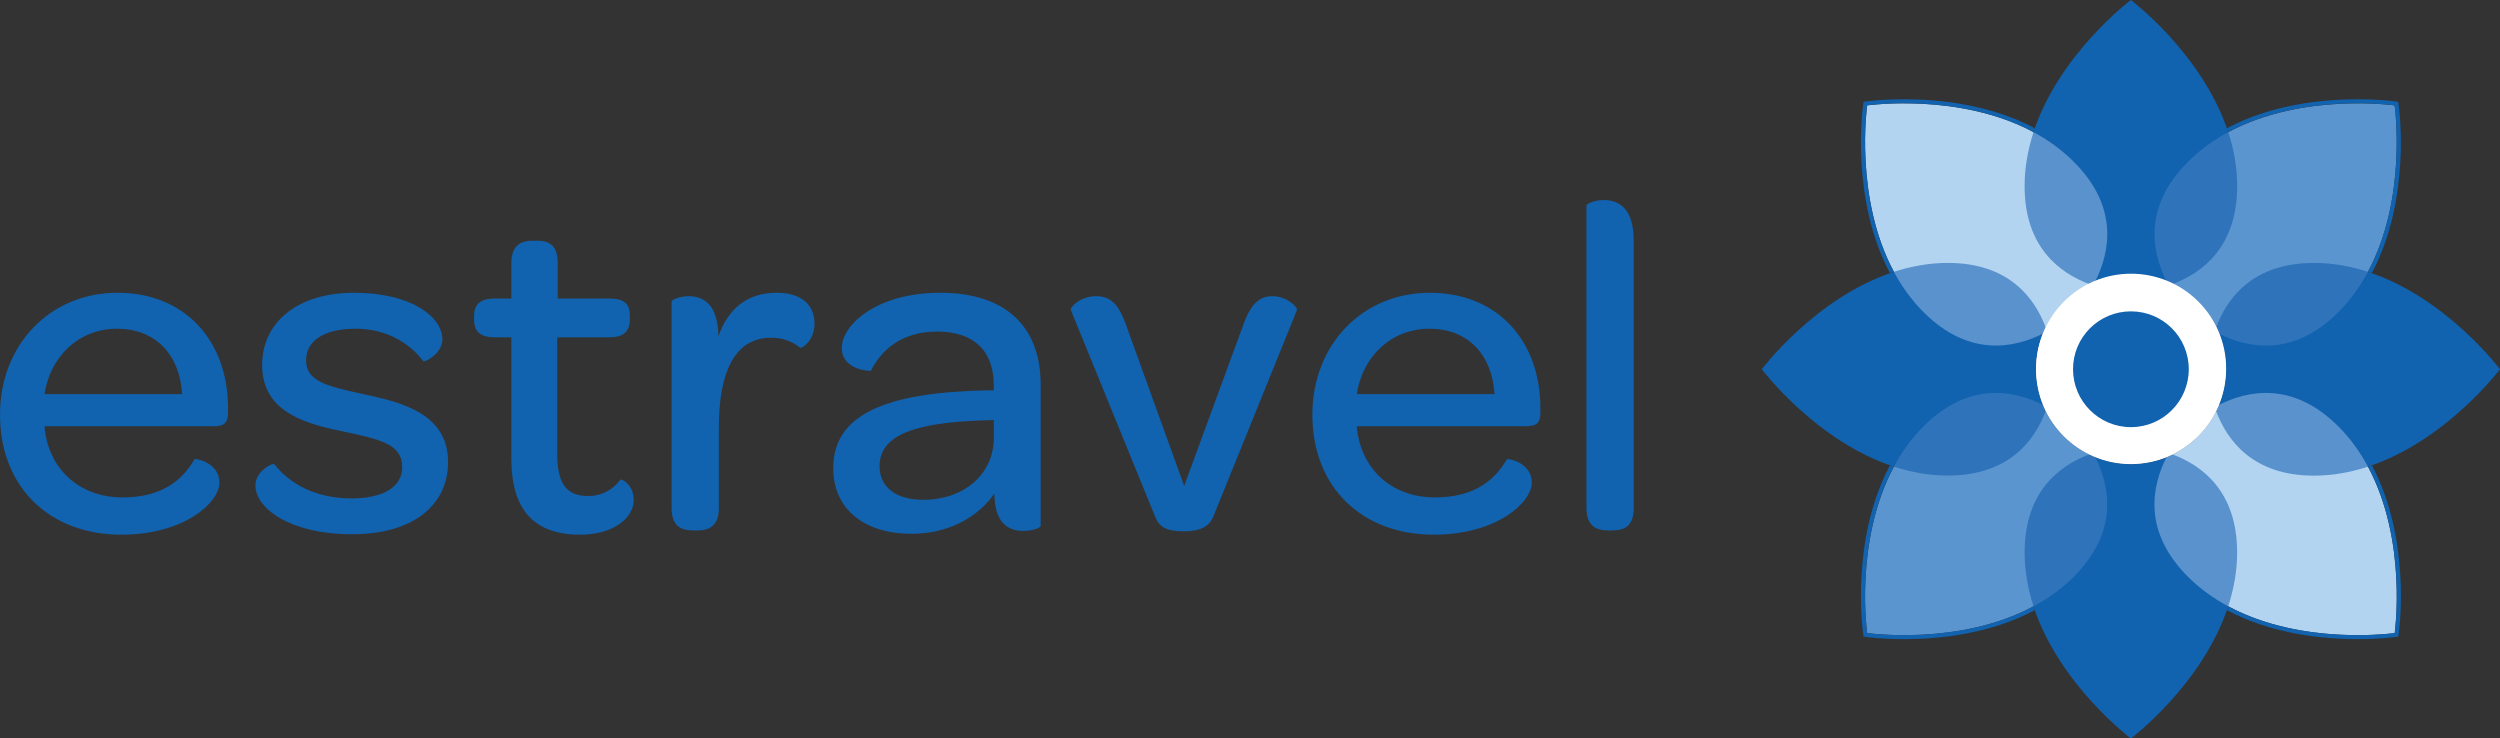 <svg xmlns="http://www.w3.org/2000/svg" xmlns:xlink="http://www.w3.org/1999/xlink" width="528.068" height="155.99" viewBox="0 0 528.068 155.99"><rect x="0" y="0" width="528.068" height="155.99" fill="#333333" stroke="none"/><defs><clipPath id="clip_0"><path transform="matrix(1,0,0,-1,0,155.99)" d="M0 155.99H528.068V0H0Z"></path></clipPath></defs><g id="layer_1" data-name="Layer 1"><g clip-path="url(#clip_0)"><path transform="matrix(1,0,0,-1,38.472,83.258)" d="M0 0C-.504 8.388-5.649 13.824-13.735 13.824-21.71 13.824-27.862 8.076-29.071 0ZM-12.613-21.81C-4.14-21.81 .102-18.083 2.625-13.732 2.828-13.532 7.875-14.427 7.875-18.681 7.875-22.913 .41-29.682-12.819-29.682-28.165-29.682-38.472-19.484-38.472-4.338-38.472 10.393-27.969 21.417-13.631 21.417 .41 21.417 9.698 11.515 9.698-3.028V-3.839C9.698-5.96 8.992-6.776 6.664-6.776H-29.071C-28.369-15.663-21.803-21.81-12.613-21.81" fill="#1162af"></path><path transform="matrix(1,0,0,-1,53.957,102.549)" d="M0 0C0 3.128 3.64 4.745 3.938 4.549 7.176 .404 12.624-2.726 20.3-2.726 27.162-2.726 30.998-.193 30.998 3.838 30.998 8.783 26.451 9.7 18.483 11.415 11.307 12.931 1.413 15.146 1.413 25.445 1.413 34.537 8.984 40.707 20.806 40.707 33.224 40.707 39.483 35.442 39.483 30.903 39.483 27.762 35.651 25.95 35.446 26.257 32.417 30.296 27.365 33.115 21.207 33.115 14.346 33.115 10.701 30.494 10.701 26.463 10.701 22.01 14.946 21.007 22.82 19.291 30.286 17.67 40.689 15.452 40.689 4.954 40.689-4.346 33.023-10.299 20.495-10.299 6.961-10.299 0-4.639 0 0" fill="#1162af"></path><path transform="matrix(1,0,0,-1,104.472,71.247)" d="M0 0C-3.132 0-4.34 1.312-4.34 3.755V4.451C-4.34 6.866-3.132 8.188 0 8.188H3.537V15.655C3.537 19.095 5.249 20.403 7.973 20.403H8.989C11.609 20.403 13.332 19.397 13.332 15.655V8.188H24.334C27.464 8.188 28.573 6.971 28.573 4.552V3.85C28.573 1.312 27.36 0 24.236 0H13.227V-24.536C13.227-30.586 14.949-33.52 19.694-33.52 22.82-33.52 25.039-32.1 26.558-30.095 26.855-29.779 29.389-31.197 29.389-34.33 29.389-38.072 25.243-41.694 18.071-41.694 8.079-41.694 3.537-36.151 3.537-25.652V0Z" fill="#1162af"></path><path transform="matrix(1,0,0,-1,164.066,61.841)" d="M0 0C5.05 0 7.978-2.435 7.978-6.468 7.978-10.316 5.148-11.83 4.951-11.626 3.437-10.411 1.52-9.503-1.211-9.503-9.089-9.503-12.223-17.171-12.223-28.386V-45.459C-12.223-49.095-14.14-50.201-16.655-50.201H-17.769C-20.395-50.201-22.211-49.095-22.211-45.459V-1.831C-22.211-1.519-20.598-.726-18.577-.726-15.553-.726-12.42-2.341-12.324-9.186-10.195-3.242-6.16 0 0 0" fill="#1162af"></path><path transform="matrix(1,0,0,-1,209.925,92.452)" d="M0 0V3.737L-2.73 3.636C-16.86 3.122-24.138 .516-24.138-6.058-24.138-10.394-20.702-13.125-14.949-13.125-6.264-13.125 0-7.679 0 0M0 11.001C0 18.381-4.243 22.417-12.021 22.417-19.391 22.417-23.734 18.585-25.955 14.151-25.955 14.039-32.115 14.151-32.115 18.985-32.115 23.639-25.049 30.611-11.317 30.611 2.417 30.611 9.893 23.537 9.893 11.209V-18.578C9.893-19.081 8.079-19.693 6.258-19.693 2.727-19.693 .205-17.762 .102-11.809-3.542-17.059-9.906-20.296-17.372-20.296-27.774-20.296-33.925-14.736-33.925-6.469-33.925 4.747-23.229 9.587-1.314 10.008H0Z" fill="#1162af"></path><path transform="matrix(1,0,0,-1,250.129,102.641)" d="M0 0 12.521 34.118C14.244 38.871 16.156 40.074 18.687 40.074 21.817 40.074 24.036 37.648 23.828 37.159L6.16-6.463C5.255-8.677 3.24-9.591 0-9.591-3.432-9.591-5.147-8.892-6.055-6.677L-23.94 37.159C-24.139 37.751-21.905 40.074-18.677 40.074-15.856 40.074-14.034 38.871-12.319 34.118Z" fill="#1162af"></path><path transform="matrix(1,0,0,-1,315.682,83.258)" d="M0 0C-.509 8.388-5.654 13.824-13.736 13.824-21.715 13.824-27.874 8.076-29.091 0ZM-12.632-21.81C-4.143-21.81 .096-18.083 2.624-13.732 2.823-13.532 7.872-14.427 7.872-18.681 7.872-22.913 .4-29.682-12.832-29.682-28.179-29.682-38.475-19.484-38.475-4.338-38.475 10.393-27.972 21.417-13.641 21.417 .4 21.417 9.694 11.515 9.694-3.028V-3.839C9.694-5.96 8.977-6.776 6.663-6.776H-29.091C-28.38-15.663-21.813-21.81-12.632-21.81" fill="#1162af"></path><path transform="matrix(1,0,0,-1,335.1,107.3)" d="M0 0V63.921C0 64.234 1.712 65.047 3.632 65.047 6.76 65.047 9.988 63.421 9.988 56.457V0C9.988-3.636 8.172-4.742 5.552-4.742H4.539C1.91-4.742 0-3.636 0 0" fill="#1162af"></path><path transform="matrix(1,0,0,-1,470.67,128.078)" d="M0 0C15.656-8.433 35.156-5.646 35.156-5.646 35.156-5.646 37.927 13.847 29.512 29.508L-2.582 41.279C-4.541 37.288-7.762 34.051-11.752 32.092Z" fill="#b2d4f0"></path><path transform="matrix(1,0,0,-1,441.318,60.004)" d="M0 0C-3.99-1.959-7.24-5.196-9.199-9.188L-41.278 2.584C-49.693 18.245-46.922 37.738-46.922 37.738-46.922 37.738-27.436 40.511-11.781 32.092Z" fill="#b2d4f0"></path><path transform="matrix(1,0,0,-1,442.566,96.567)" d="M0 0C2.321-.944 4.861-1.481 7.53-1.481 10.2-1.481 12.724-.944 15.046-.015L28.09-31.512C22.692-48.029 7.53-59.423 7.53-59.423 7.53-59.423-7.632-48.029-13.044-31.512Z" fill="#1162af"></path><path transform="matrix(1,0,0,-1,431.554,70.455)" d="M0 0C-.944-2.322-1.48-4.862-1.48-7.533-1.48-10.204-.944-12.744 0-15.066L-31.514-28.115C-48.04-22.701-59.415-7.533-59.415-7.533-59.415-7.533-48.04 7.635-31.514 13.034Z" fill="#1162af"></path><path transform="matrix(1,0,0,-1,457.626,59.438)" d="M0 0C-2.321 .943-4.86 1.481-7.53 1.481-10.199 1.481-12.739 .943-15.074 0L-28.104 31.526C-22.692 48.058-7.53 59.438-7.53 59.438-7.53 59.438 7.632 48.058 13.03 31.526Z" fill="#1162af"></path><path transform="matrix(1,0,0,-1,500.167,98.57)" d="M0 0C16.511 5.414 27.901 20.582 27.901 20.582 27.901 20.582 16.526 35.75 0 41.149L-31.485 28.1C-30.542 25.778-30.005 23.238-30.005 20.582-30.005 17.911-30.542 15.371-31.485 13.049L.014 .015Z" fill="#1162af"></path><path transform="matrix(1,0,0,-1,432.119,86.784)" d="M0 0C1.945-3.991 5.195-7.243 9.185-9.202L-2.582-41.294C-18.237-49.727-37.723-46.94-37.723-46.94-37.723-46.94-40.494-27.462-32.079-11.786Z" fill="#5b95cf"></path><path transform="matrix(1,0,0,-1,500.167,57.421)" d="M0 0C8.43 15.661 5.644 35.155 5.644 35.155 5.644 35.155-13.842 37.927-29.497 29.508L-41.278-2.584C-37.288-4.529-34.038-7.765-32.079-11.757Z" fill="#5b95cf"></path><path transform="matrix(1,0,0,-1,506.659,22.136)" d="M0 0-.09 .631-.729 .722C-.857 .74-3.917 1.168-8.609 1.168-16.009 1.168-26.801 .1-36.281-4.957-36.187-5.227-36.088-5.494-35.999-5.767-26.56-.691-15.723 .318-8.609 .318-3.925 .318-.852-.119-.852-.119-.852-.119 1.934-19.609-6.494-35.27L-6.488-35.275C-6.215-35.364-5.948-35.463-5.677-35.557 2.713-19.855 .115-.805 0 0" fill="#1162af"></path><path transform="matrix(1,0,0,-1,400.043,57.411)" d="M0 0-.006 .002C-8.421 15.664-5.65 35.157-5.65 35.157-5.65 35.157-2.577 35.594 2.107 35.594 9.22 35.594 20.047 34.587 29.485 29.514 29.574 29.787 29.673 30.054 29.768 30.324 20.291 35.376 9.505 36.443 2.109 36.443V35.594 36.443H2.107C-2.584 36.443-5.645 36.015-5.773 35.997L-6.412 35.906-6.502 35.275C-6.616 34.47-9.2 15.417-.822-.286-.548-.19-.277-.09 0 0" fill="#1162af"></path><path transform="matrix(1,0,0,-1,470.66,128.069)" d="M0 0C-.089-.271-.187-.537-.281-.806 9.189-5.866 19.974-6.934 27.37-6.934 32.082-6.934 35.157-6.502 35.286-6.484L35.924-6.392 36.014-5.761C36.129-4.956 38.712 14.094 30.336 29.797 30.063 29.701 29.793 29.602 29.518 29.511H29.519C37.934 13.849 35.163-5.643 35.163-5.643 35.163-5.643 32.075-6.085 27.37-6.085 20.252-6.085 9.432-5.074 .007 .003" fill="#1162af"></path><path transform="matrix(1,0,0,-1,429.526,128.07)" d="M0 0C-9.423-5.074-20.234-6.084-27.346-6.084-32.048-6.084-35.134-5.643-35.134-5.643-35.134-5.643-37.905 13.835-29.49 29.512H-29.489C-29.764 29.602-30.034 29.702-30.307 29.798-38.683 14.08-36.1-4.956-35.985-5.761L-35.896-6.391-35.257-6.483C-35.129-6.501-32.056-6.933-27.346-6.933-19.958-6.933-9.184-5.866 .283-.811 .188-.541 .089-.273 0 0" fill="#1162af"></path><path transform="matrix(1,0,0,-1,488.777,55.534)" d="M0 0C-12.855 0-18.339-7.359-20.689-13.644-20.486-14.065-20.283-14.486-20.095-14.936-14.001-18.013-4.439-19.987 5.137-10.407 7.719-7.823 9.765-4.935 11.405-1.887 7.821-.711 4.005 0 .015 0Z" fill="#2f74ba"></path><path transform="matrix(1,0,0,-1,493.899,90.05)" d="M0 0C-9.576 9.58-19.152 7.591-25.231 4.514-25.405 4.079-25.608 3.658-25.811 3.251-23.461-3.048-17.977-10.422-5.122-10.422-1.117-10.422 2.684-9.696 6.283-8.52 4.643-5.472 2.597-2.584 .015 0Z" fill="#5992cd"></path><path transform="matrix(1,0,0,-1,458.903,95.986)" d="M0 0C-.421-.203-.841-.406-1.291-.595-4.367-6.691-6.355-16.242 3.236-25.821 5.818-28.405 8.706-30.452 11.753-32.092 12.913-28.522 13.639-24.704 13.639-20.712 13.639-7.838 6.283-2.351 0 0" fill="#5992cd"></path><path transform="matrix(1,0,0,-1,441.304,95.986)" d="M0 0C-6.297-2.351-13.653-7.838-13.653-20.712-13.653-24.704-12.928-28.507-11.767-32.092-8.735-30.452-5.833-28.405-3.25-25.821 6.325-16.242 4.338-6.662 1.276-.581 .841-.406 .42-.203 0 0" fill="#2f74ba"></path><path transform="matrix(1,0,0,-1,431.553,85.536)" d="M0 0C-6.093 3.077-15.655 5.066-25.245-4.514-27.828-7.098-29.874-9.986-31.513-13.034-27.944-14.196-24.128-14.921-20.124-14.921-7.254-14.921-1.77-7.548 .566-1.248 .363-.842 .16-.421-.014 .015Z" fill="#2f74ba"></path><path transform="matrix(1,0,0,-1,432.119,69.207)" d="M0 0C-2.336 6.299-7.82 13.673-20.69 13.673-24.694 13.673-28.51 12.947-32.079 11.786-30.44 8.752-28.394 5.849-25.811 3.266-16.221-6.314-6.659-4.325-.566-1.248-.391-.813-.203-.406 0 .015Z" fill="#5992cd"></path><path transform="matrix(1,0,0,-1,441.318,60.004)" d="M0 0C.421 .203 .827 .406 1.248 .566 4.338 6.662 6.326 16.242-3.265 25.822-5.847 28.405-8.734 30.452-11.781 32.092-12.942 28.507-13.667 24.689-13.667 20.698-13.667 7.823-6.297 2.351 0 0" fill="#5992cd"></path><path transform="matrix(1,0,0,-1,458.889,60.004)" d="M0 0C6.296 2.337 13.667 7.823 13.667 20.698 13.667 24.704 12.956 28.521 11.781 32.092 8.734 30.466 5.847 28.405 3.264 25.822-6.326 16.242-4.324 6.662-1.248 .566-.827 .392-.407 .203 0 0" fill="#2f74ba"></path><path transform="matrix(1,0,0,-1,430.103,77.872)" d="M0 0C0 11.089 8.981 20.059 20.051 20.059 31.136 20.03 40.117 11.089 40.117 0 40.103-11.089 31.136-20.074 20.051-20.074 8.981-20.074 0-11.104 0 0" fill="#ffffff"></path><path transform="matrix(1,0,0,-1,462.4,77.872)" d="M0 0C0-6.778-5.47-12.25-12.231-12.25-18.993-12.25-24.463-6.778-24.463 0-24.463 6.778-18.978 12.236-12.231 12.236-5.485 12.236 0 6.764 0 0" fill="#094f73"></path><path transform="matrix(1,0,0,-1,430.059,77.988)" d="M0 0C0 11.075 8.981 20.03 20.037 20.03 31.107 20.016 40.074 11.075 40.074 0 40.045-11.075 31.107-20.045 20.037-20.045 8.981-20.045 0-11.075 0 0" fill="#ffffff"></path><path transform="matrix(1,0,0,-1,462.327,77.988)" d="M0 0C0-6.764-5.47-12.236-12.216-12.236-18.963-12.236-24.447-6.764-24.447 0-24.447 6.764-18.978 12.221-12.216 12.221-5.455 12.221 0 6.764 0 0" fill="#1162af"></path></g></g></svg>